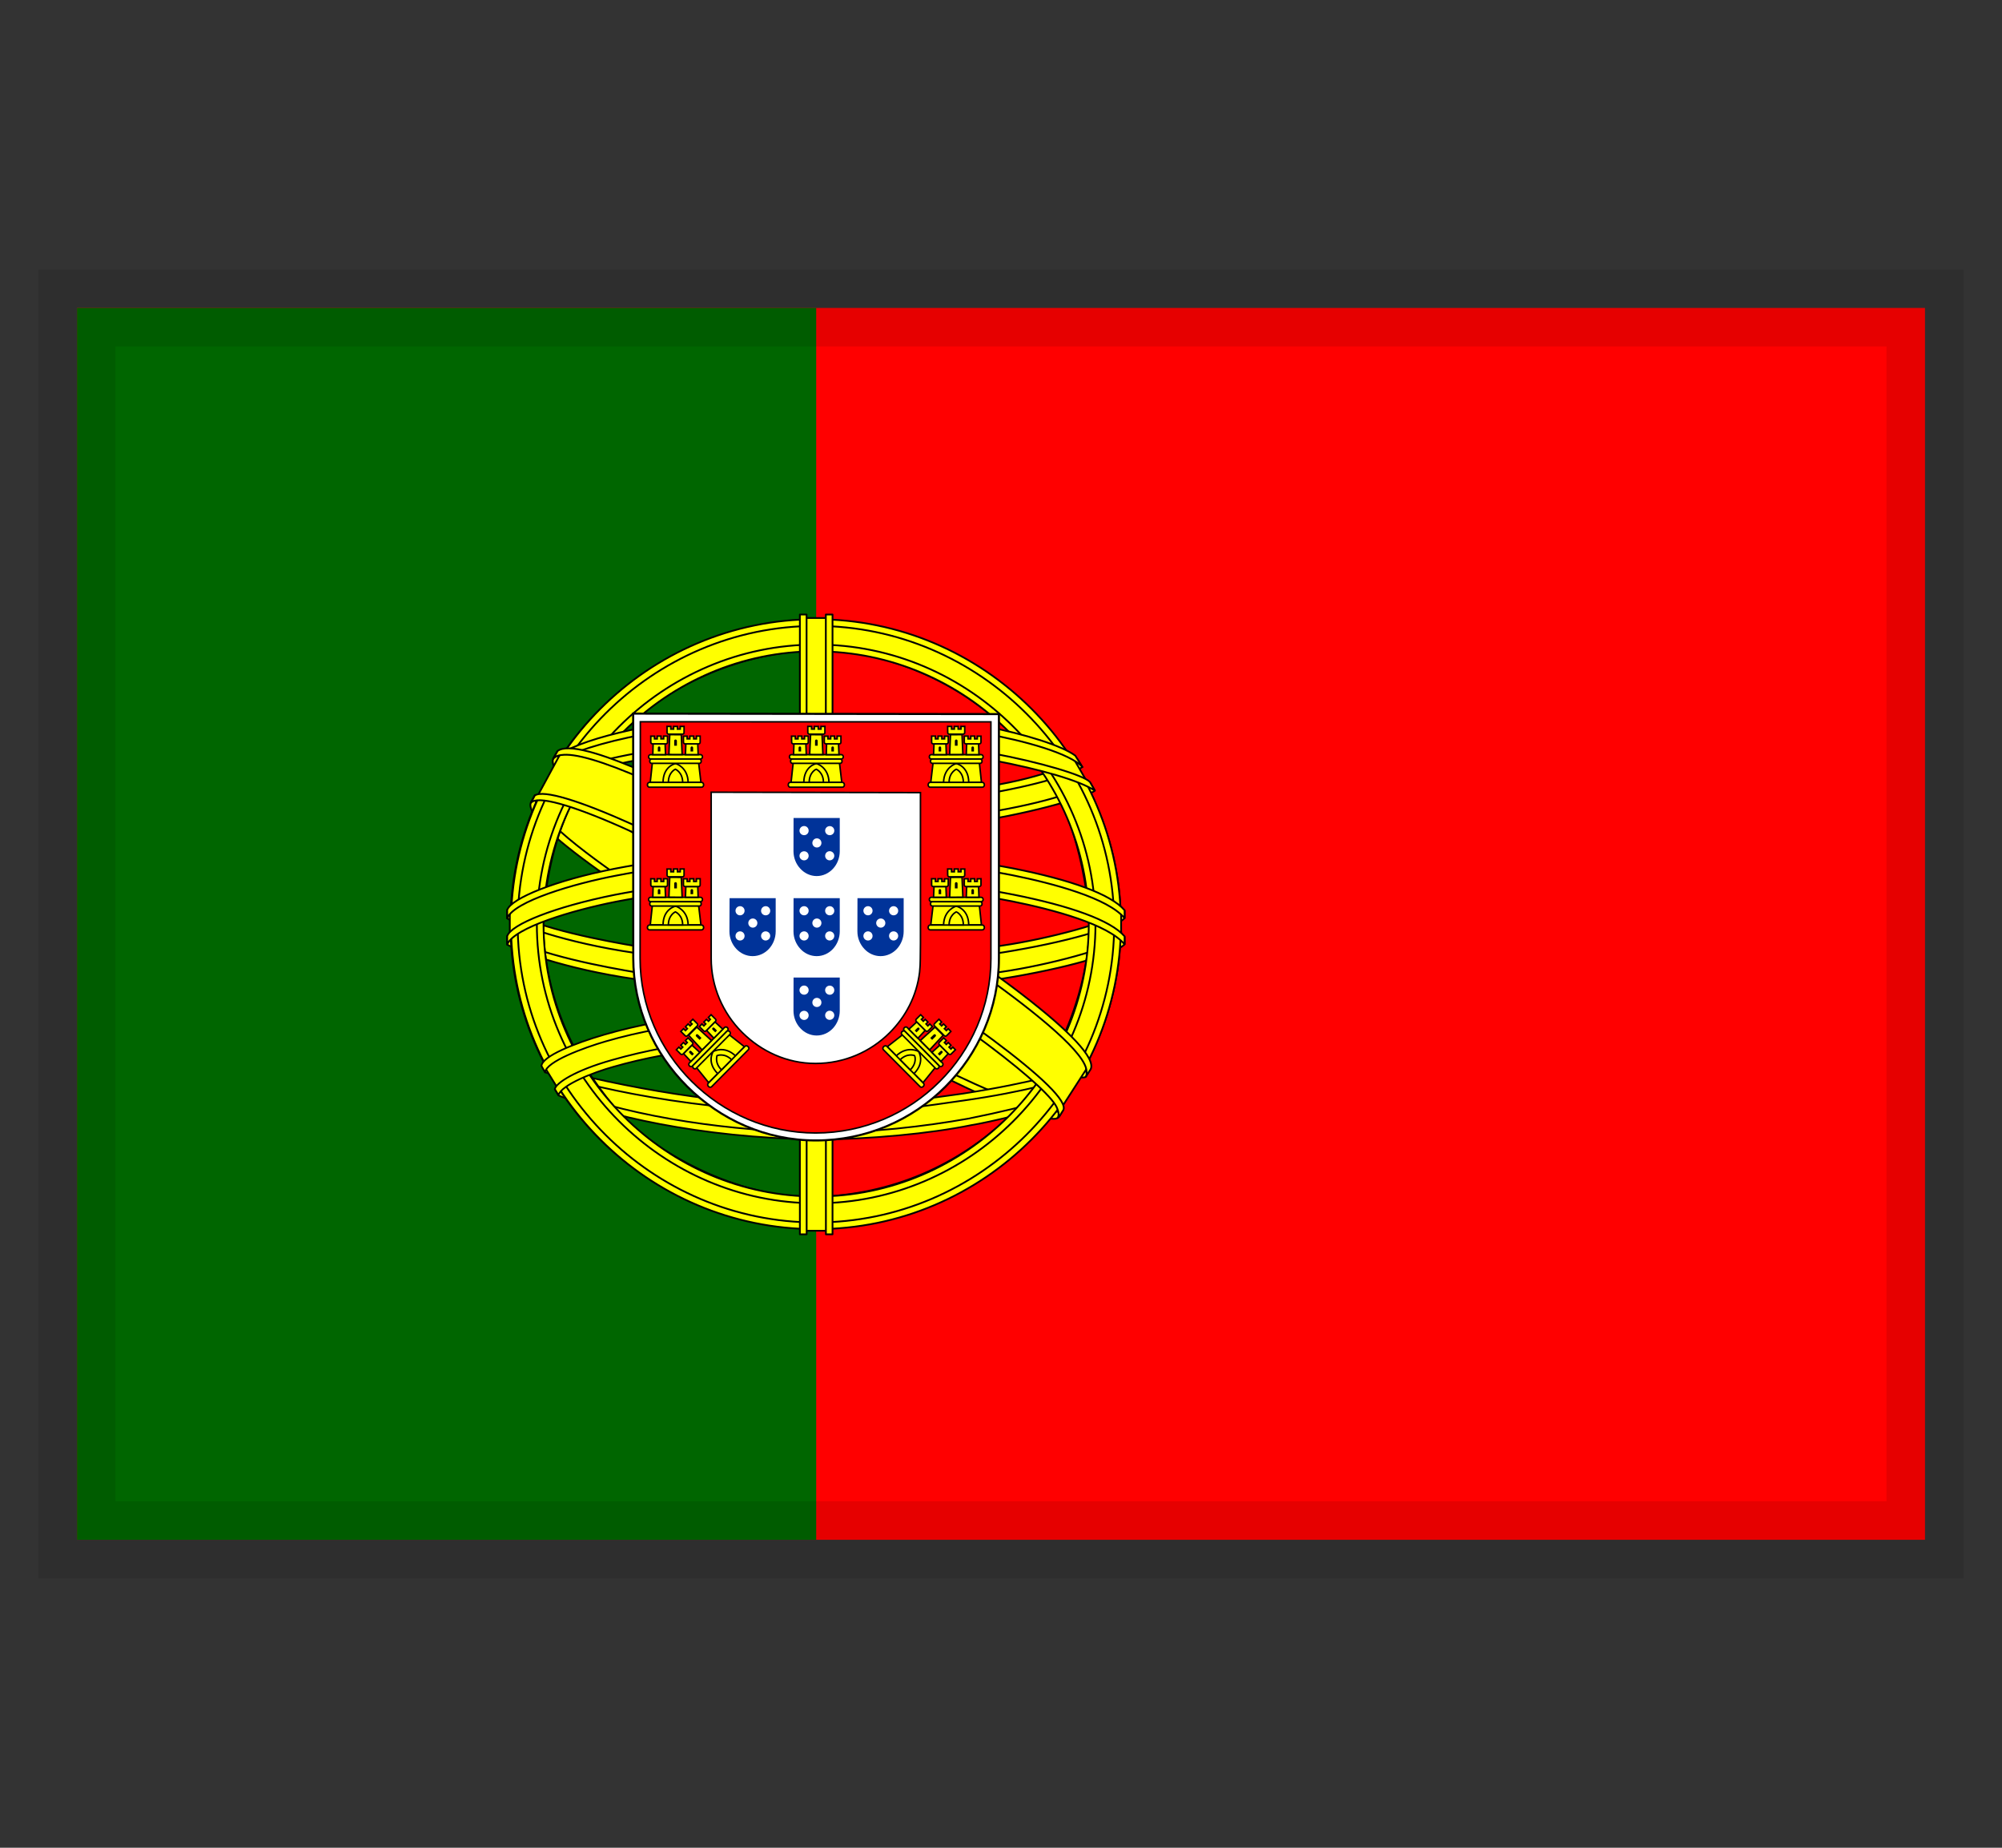 <svg width="26" height="24" viewBox="0 0 26 24" fill="none" xmlns="http://www.w3.org/2000/svg">
<rect x="0" y="0" width="26" height="24" fill="#333333" stroke="none"/>
<g clip-path="url(#clip0_1113_34771)">
<path d="M25 4H1V20H25V4Z" fill="#FF0000"/>
<path d="M10.6 4H1V20H10.6V4Z" fill="#006600"/>
<path fill-rule="evenodd" clip-rule="evenodd" d="M13.73 14.482C12.521 14.445 6.98 10.986 6.942 10.436L7.248 9.925C7.798 10.724 13.462 14.088 14.019 13.969L13.73 14.481" fill="#FFFF00"/>
<path d="M13.73 14.482C12.521 14.445 6.98 10.986 6.942 10.436L7.248 9.925C7.798 10.724 13.462 14.088 14.019 13.969L13.73 14.481" stroke="black" stroke-width="0.023" stroke-linecap="round" stroke-linejoin="round"/>
<path fill-rule="evenodd" clip-rule="evenodd" d="M7.184 9.856C7.075 10.148 8.63 11.109 10.5 12.246C12.37 13.383 13.982 14.086 14.102 13.986C14.109 13.973 14.161 13.884 14.156 13.885C14.133 13.918 14.079 13.929 13.994 13.905C13.489 13.759 12.171 13.154 10.539 12.164C8.907 11.175 7.487 10.262 7.266 9.875C7.251 9.848 7.24 9.799 7.242 9.761L7.237 9.761L7.19 9.843L7.184 9.856L7.184 9.856ZM13.758 14.498C13.738 14.535 13.699 14.536 13.627 14.528C13.175 14.478 11.803 13.811 10.18 12.839C8.292 11.709 6.732 10.679 6.901 10.41L6.947 10.329L6.957 10.331C6.804 10.787 10.034 12.634 10.225 12.752C12.094 13.91 13.669 14.586 13.809 14.411L13.758 14.498V14.498L13.758 14.498Z" fill="#FFFF00" stroke="black" stroke-width="0.023" stroke-linecap="round" stroke-linejoin="round"/>
<path fill-rule="evenodd" clip-rule="evenodd" d="M10.607 10.769C11.816 10.76 13.309 10.604 14.168 10.262L13.983 9.961C13.475 10.242 11.974 10.427 10.597 10.454C8.967 10.439 7.817 10.288 7.241 9.901L7.066 10.221C8.125 10.669 9.211 10.764 10.607 10.769Z" fill="#FFFF00" stroke="black" stroke-width="0.023" stroke-linecap="round" stroke-linejoin="round"/>
<path fill-rule="evenodd" clip-rule="evenodd" d="M14.218 10.268C14.188 10.316 13.628 10.509 12.803 10.651C12.243 10.737 11.513 10.81 10.602 10.81C9.737 10.811 9.03 10.75 8.495 10.677C7.629 10.541 7.182 10.352 7.017 10.286C7.032 10.254 7.043 10.232 7.058 10.203C7.534 10.392 7.983 10.506 8.509 10.587C9.041 10.659 9.739 10.722 10.6 10.721C11.507 10.72 12.228 10.642 12.785 10.559C13.631 10.422 14.093 10.247 14.158 10.165L14.218 10.268H14.218H14.218ZM14.055 9.963C13.963 10.037 13.506 10.199 12.702 10.328C12.166 10.405 11.483 10.473 10.612 10.474C9.784 10.475 9.107 10.419 8.592 10.344C7.776 10.238 7.341 10.045 7.185 9.989C7.2 9.962 7.216 9.935 7.232 9.909C7.354 9.97 7.774 10.14 8.601 10.258C9.11 10.33 9.788 10.383 10.612 10.383C11.479 10.382 12.154 10.312 12.687 10.235C13.495 10.124 13.93 9.917 13.996 9.865L14.055 9.963L14.055 9.963Z" fill="#FFFF00" stroke="black" stroke-width="0.023" stroke-linecap="round" stroke-linejoin="round"/>
<path fill-rule="evenodd" clip-rule="evenodd" d="M6.635 12.226C7.379 12.627 9.031 12.828 10.595 12.842C12.019 12.844 13.873 12.622 14.567 12.254L14.548 11.854C14.331 12.193 12.343 12.518 10.579 12.505C8.816 12.492 7.178 12.219 6.632 11.867L6.635 12.226" fill="#FFFF00"/>
<path d="M6.635 12.226C7.379 12.627 9.031 12.828 10.595 12.842C12.019 12.844 13.873 12.622 14.567 12.254L14.548 11.854C14.331 12.193 12.343 12.518 10.579 12.505C8.816 12.492 7.178 12.219 6.632 11.867L6.635 12.226" stroke="black" stroke-width="0.023" stroke-linecap="round" stroke-linejoin="round"/>
<path fill-rule="evenodd" clip-rule="evenodd" d="M14.605 12.169L14.605 12.264C14.501 12.389 13.847 12.577 13.027 12.71C12.403 12.806 11.59 12.878 10.577 12.878C9.614 12.878 8.846 12.809 8.251 12.718C7.31 12.581 6.708 12.341 6.587 12.269L6.587 12.158C6.95 12.399 7.934 12.575 8.264 12.63C8.856 12.72 9.619 12.788 10.577 12.788C11.585 12.788 12.394 12.717 13.014 12.622C13.602 12.537 14.44 12.316 14.605 12.169L14.605 12.169ZM14.605 11.829L14.605 11.925C14.501 12.049 13.847 12.238 13.028 12.37C12.404 12.466 11.591 12.538 10.577 12.538C9.614 12.538 8.847 12.469 8.251 12.378C7.31 12.241 6.708 12.001 6.587 11.929L6.588 11.818C6.951 12.059 7.934 12.236 8.265 12.29C8.856 12.381 9.619 12.449 10.577 12.449C11.586 12.449 12.395 12.377 13.014 12.282C13.602 12.197 14.44 11.976 14.605 11.829L14.605 11.829Z" fill="#FFFF00" stroke="black" stroke-width="0.023" stroke-linecap="round" stroke-linejoin="round"/>
<path fill-rule="evenodd" clip-rule="evenodd" d="M10.592 14.413C8.881 14.403 7.415 13.946 7.105 13.871L7.331 14.224C7.878 14.454 9.308 14.797 10.608 14.759C11.908 14.721 13.044 14.621 13.845 14.231L14.076 13.865C13.531 14.122 11.674 14.41 10.592 14.413Z" fill="#FFFF00" stroke="black" stroke-width="0.023" stroke-linecap="round" stroke-linejoin="round"/>
<path fill-rule="evenodd" clip-rule="evenodd" d="M13.932 14.149C13.898 14.201 13.863 14.252 13.828 14.302C13.45 14.435 12.855 14.575 12.604 14.616C12.091 14.721 11.298 14.8 10.593 14.8C9.078 14.778 7.837 14.481 7.253 14.228L7.206 14.147L7.214 14.135L7.294 14.166C8.332 14.537 9.498 14.685 10.602 14.712C11.303 14.714 12.006 14.631 12.573 14.53C13.444 14.355 13.796 14.224 13.905 14.164L13.932 14.149ZM14.133 13.818C14.134 13.819 14.134 13.82 14.135 13.821C14.11 13.864 14.084 13.908 14.057 13.951C13.855 14.023 13.309 14.183 12.51 14.295C11.985 14.367 11.658 14.436 10.611 14.456C8.651 14.406 7.381 14.023 7.08 13.928L7.035 13.843C8.171 14.139 9.332 14.346 10.611 14.368C11.569 14.347 11.976 14.277 12.497 14.206C13.428 14.061 13.897 13.908 14.038 13.863C14.036 13.861 14.034 13.858 14.032 13.855L14.133 13.818L14.133 13.818Z" fill="#FFFF00" stroke="black" stroke-width="0.022" stroke-linecap="round" stroke-linejoin="round"/>
<path fill-rule="evenodd" clip-rule="evenodd" d="M14.153 11.91C14.159 13.036 13.583 14.046 13.119 14.491C12.463 15.122 11.592 15.527 10.576 15.546C9.441 15.567 8.371 14.827 8.084 14.502C7.523 13.867 7.066 13.06 7.052 11.972C7.121 10.744 7.603 9.888 8.302 9.301C9.001 8.715 9.932 8.429 10.707 8.449C11.602 8.473 12.646 8.912 13.368 9.783C13.841 10.353 14.046 10.973 14.153 11.91ZM10.586 8.057C12.765 8.057 14.558 9.83 14.558 12.005C14.558 14.179 12.765 15.953 10.586 15.953C8.406 15.953 6.629 14.179 6.629 12.005C6.629 9.83 8.406 8.057 10.586 8.057Z" fill="#FFFF00" stroke="black" stroke-width="0.023" stroke-linecap="round" stroke-linejoin="round"/>
<path fill-rule="evenodd" clip-rule="evenodd" d="M10.596 8.043C12.778 8.043 14.557 9.822 14.557 12.004C14.557 14.186 12.778 15.965 10.596 15.965C8.415 15.965 6.636 14.186 6.636 12.004C6.636 9.822 8.415 8.043 10.596 8.043ZM6.723 12.004C6.723 14.134 8.473 15.878 10.596 15.878C12.72 15.878 14.47 14.134 14.47 12.004C14.47 9.874 12.72 8.13 10.596 8.13C8.473 8.13 6.723 9.874 6.723 12.004Z" fill="#FFFF00" stroke="black" stroke-width="0.023" stroke-linecap="round" stroke-linejoin="round"/>
<path fill-rule="evenodd" clip-rule="evenodd" d="M10.6 8.372C12.589 8.372 14.227 10.005 14.227 12.001C14.227 13.996 12.589 15.629 10.6 15.629C8.61 15.629 6.972 13.996 6.972 12.001C6.972 10.005 8.61 8.372 10.6 8.372ZM7.059 12.001C7.059 13.948 8.658 15.541 10.6 15.541C12.541 15.541 14.14 13.948 14.14 12.001C14.14 10.053 12.541 8.46 10.6 8.46C8.658 8.46 7.059 10.053 7.059 12.001Z" fill="#FFFF00" stroke="black" stroke-width="0.023" stroke-linecap="round" stroke-linejoin="round"/>
<path fill-rule="evenodd" clip-rule="evenodd" d="M10.759 8.027H10.42L10.42 15.986H10.761L10.759 8.027Z" fill="#FFFF00" stroke="black" stroke-width="0.023" stroke-linecap="round" stroke-linejoin="round"/>
<path fill-rule="evenodd" clip-rule="evenodd" d="M10.725 7.982H10.812L10.812 16.032H10.726L10.725 7.982ZM10.388 7.982H10.475L10.476 16.032H10.388V7.982H10.388Z" fill="#FFFF00" stroke="black" stroke-width="0.023" stroke-linecap="round" stroke-linejoin="round"/>
<path fill-rule="evenodd" clip-rule="evenodd" d="M14.56 12.157V11.863L14.32 11.64L12.96 11.28L11 11.08L8.64 11.2L6.96 11.6L6.621 11.851V12.145L7.48 11.76L9.52 11.44H11.48L12.92 11.6L13.92 11.84L14.56 12.157Z" fill="#FFFF00" stroke="black" stroke-width="0.023" stroke-linecap="round" stroke-linejoin="round"/>
<path fill-rule="evenodd" clip-rule="evenodd" d="M10.598 11.391C11.533 11.389 12.441 11.479 13.161 11.62C13.903 11.768 14.426 11.954 14.605 12.162L14.605 12.266C14.389 12.006 13.686 11.816 13.144 11.707C12.43 11.568 11.528 11.478 10.598 11.48C9.616 11.482 8.703 11.575 7.999 11.712C7.434 11.824 6.681 12.047 6.587 12.267V12.159C6.638 12.007 7.199 11.78 7.986 11.622C8.695 11.484 9.611 11.393 10.598 11.391ZM10.598 11.051C11.534 11.049 12.441 11.14 13.161 11.28C13.904 11.428 14.427 11.614 14.605 11.823L14.605 11.926C14.389 11.666 13.686 11.476 13.144 11.367C12.43 11.228 11.528 11.139 10.598 11.14C9.617 11.142 8.707 11.235 8.003 11.373C7.458 11.476 6.674 11.707 6.587 11.927V11.819C6.639 11.669 7.211 11.434 7.986 11.283C8.695 11.144 9.611 11.053 10.598 11.051Z" fill="#FFFF00" stroke="black" stroke-width="0.023" stroke-linecap="round" stroke-linejoin="round"/>
<path fill-rule="evenodd" clip-rule="evenodd" d="M10.579 9.318C12.053 9.311 13.339 9.524 13.927 9.826L14.142 10.197C13.63 9.921 12.243 9.635 10.581 9.678C9.227 9.686 7.78 9.827 7.054 10.214L7.31 9.786C7.906 9.477 9.311 9.32 10.579 9.318" fill="#FFFF00"/>
<path d="M10.579 9.318C12.053 9.311 13.339 9.524 13.927 9.826L14.142 10.197C13.63 9.921 12.243 9.635 10.581 9.678C9.227 9.686 7.78 9.827 7.054 10.214L7.31 9.786C7.906 9.477 9.311 9.32 10.579 9.318" stroke="black" stroke-width="0.023" stroke-linecap="round" stroke-linejoin="round"/>
<path fill-rule="evenodd" clip-rule="evenodd" d="M10.599 9.625C11.44 9.623 12.252 9.67 12.898 9.787C13.499 9.899 14.073 10.067 14.155 10.157L14.219 10.269C14.019 10.139 13.523 9.994 12.885 9.873C12.245 9.753 11.433 9.713 10.597 9.715C9.648 9.712 8.911 9.762 8.279 9.872C7.609 9.997 7.145 10.176 7.031 10.261L7.093 10.143C7.316 10.029 7.669 9.892 8.262 9.785C8.916 9.666 9.661 9.63 10.599 9.625L10.599 9.625ZM10.598 9.285C11.403 9.283 12.197 9.328 12.816 9.439C13.305 9.535 13.788 9.683 13.965 9.815L14.058 9.963C13.9 9.787 13.304 9.62 12.779 9.527C12.164 9.421 11.403 9.379 10.598 9.373C9.754 9.375 8.974 9.427 8.368 9.537C7.791 9.647 7.418 9.777 7.26 9.879L7.342 9.755C7.56 9.64 7.911 9.535 8.354 9.449C8.964 9.338 9.749 9.288 10.598 9.285Z" fill="#FFFF00" stroke="black" stroke-width="0.023" stroke-linecap="round" stroke-linejoin="round"/>
<path fill-rule="evenodd" clip-rule="evenodd" d="M12.566 13.65C11.837 13.514 11.107 13.495 10.597 13.501C8.141 13.529 7.348 14.005 7.251 14.149L7.067 13.85C7.692 13.396 9.03 13.142 10.611 13.168C11.431 13.182 12.14 13.236 12.735 13.351L12.566 13.65" fill="#FFFF00"/>
<path d="M12.566 13.65C11.837 13.514 11.107 13.495 10.597 13.501C8.141 13.529 7.348 14.005 7.251 14.149L7.067 13.85C7.692 13.396 9.03 13.142 10.611 13.168C11.431 13.182 12.14 13.236 12.735 13.351L12.566 13.65" stroke="black" stroke-width="0.023" stroke-linecap="round" stroke-linejoin="round"/>
<path fill-rule="evenodd" clip-rule="evenodd" d="M10.583 13.458C11.267 13.469 11.937 13.497 12.585 13.617L12.538 13.7C11.936 13.589 11.295 13.547 10.585 13.55C9.679 13.543 8.762 13.628 7.964 13.857C7.712 13.927 7.295 14.089 7.253 14.223L7.206 14.146C7.219 14.067 7.471 13.903 7.942 13.77C8.857 13.508 9.712 13.464 10.583 13.458L10.583 13.458ZM10.614 13.114C11.322 13.128 12.053 13.161 12.764 13.301L12.715 13.387C12.073 13.26 11.46 13.217 10.618 13.205C9.709 13.206 8.744 13.271 7.867 13.526C7.584 13.608 7.095 13.787 7.079 13.928L7.032 13.845C7.043 13.717 7.466 13.55 7.847 13.439C8.731 13.182 9.698 13.116 10.614 13.114Z" fill="#FFFF00" stroke="black" stroke-width="0.022" stroke-linecap="round" stroke-linejoin="round"/>
<path fill-rule="evenodd" clip-rule="evenodd" d="M14.103 13.895L13.808 14.353L12.96 13.6L10.76 12.12L8.28 10.76L6.992 10.319L7.267 9.811L7.36 9.76L8.16 9.96L10.8 11.32L12.32 12.28L13.6 13.2L14.12 13.8L14.103 13.895Z" fill="#FFFF00" stroke="black" stroke-width="0.023" stroke-linecap="round" stroke-linejoin="round"/>
<path fill-rule="evenodd" clip-rule="evenodd" d="M6.946 10.332C7.172 10.178 8.832 10.918 10.568 11.965C12.3 13.015 13.955 14.202 13.806 14.424L13.757 14.501L13.734 14.519C13.739 14.515 13.764 14.485 13.732 14.403C13.658 14.16 12.484 13.223 10.536 12.047C8.637 10.915 7.054 10.232 6.896 10.427L6.946 10.332ZM14.164 13.889C14.306 13.607 12.767 12.447 10.858 11.318C8.906 10.211 7.499 9.56 7.242 9.754L7.184 9.858C7.184 9.864 7.186 9.851 7.199 9.842C7.245 9.801 7.323 9.804 7.358 9.803C7.8 9.81 9.064 10.391 10.838 11.408C11.615 11.861 14.121 13.468 14.111 13.92C14.112 13.958 14.114 13.966 14.1 13.986L14.164 13.889Z" fill="#FFFF00"/>
<path d="M14.164 13.889C14.306 13.607 12.767 12.447 10.858 11.318C8.906 10.211 7.499 9.56 7.242 9.754L7.184 9.858C7.184 9.864 7.186 9.851 7.199 9.842C7.245 9.801 7.323 9.804 7.358 9.803C7.8 9.81 9.064 10.391 10.838 11.408C11.615 11.861 14.121 13.468 14.111 13.92C14.112 13.958 14.114 13.966 14.1 13.986L14.164 13.889ZM14.164 13.889L14.164 13.889M6.946 10.332C7.172 10.178 8.832 10.918 10.568 11.965C12.3 13.015 13.955 14.202 13.806 14.424L13.757 14.501L13.734 14.519C13.739 14.515 13.764 14.485 13.732 14.403C13.658 14.16 12.484 13.223 10.536 12.047C8.637 10.915 7.054 10.232 6.896 10.427L6.946 10.332Z" stroke="black" stroke-width="0.023" stroke-linecap="round" stroke-linejoin="round"/>
<path d="M8.224 12.44C8.224 13.091 8.491 13.68 8.922 14.11C9.355 14.541 9.943 14.813 10.595 14.813C11.25 14.813 11.845 14.547 12.275 14.118C12.706 13.688 12.973 13.096 12.973 12.443H12.973V9.275L8.223 9.269L8.224 12.44L8.224 12.44Z" fill="white" stroke="black" stroke-width="0.027"/>
<path d="M8.313 12.445V12.447C8.313 13.069 8.57 13.636 8.984 14.047C9.398 14.459 9.968 14.716 10.592 14.716C11.22 14.716 11.789 14.461 12.201 14.05C12.614 13.64 12.869 13.073 12.869 12.449H12.869V9.376L8.316 9.375L8.313 12.445M11.954 10.295L11.954 12.251L11.952 12.457C11.952 12.512 11.949 12.574 11.943 12.627C11.905 12.936 11.763 13.205 11.553 13.415C11.306 13.661 10.966 13.813 10.591 13.813C10.218 13.813 9.885 13.655 9.638 13.409C9.384 13.156 9.236 12.809 9.236 12.451L9.236 10.29L11.954 10.295L11.954 10.295Z" fill="#FF0000"/>
<path d="M8.313 12.445V12.447C8.313 13.069 8.57 13.636 8.984 14.047C9.398 14.459 9.968 14.716 10.592 14.716C11.22 14.716 11.789 14.461 12.201 14.05C12.614 13.64 12.869 13.073 12.869 12.449H12.869V9.376L8.316 9.375L8.313 12.445M11.954 10.295L11.954 12.251L11.952 12.457C11.952 12.512 11.949 12.574 11.943 12.627C11.905 12.936 11.763 13.205 11.553 13.415C11.306 13.661 10.966 13.813 10.591 13.813C10.218 13.813 9.885 13.655 9.638 13.409C9.384 13.156 9.236 12.809 9.236 12.451L9.236 10.29L11.954 10.295L11.954 10.295Z" stroke="black" stroke-width="0.02"/>
<path d="M8.608 10.177C8.613 9.956 8.77 9.904 8.771 9.903C8.772 9.903 8.94 9.96 8.94 10.179L8.608 10.177Z" fill="#FFFF00"/>
<path d="M8.472 9.908L8.445 10.161L8.611 10.162C8.612 9.952 8.77 9.917 8.774 9.918C8.777 9.917 8.933 9.964 8.937 10.162H9.103L9.073 9.906L8.472 9.908L8.472 9.908Z" fill="#FFFF00" stroke="black" stroke-width="0.02"/>
<path d="M8.434 10.162H9.112C9.126 10.162 9.138 10.177 9.138 10.194C9.138 10.211 9.126 10.225 9.112 10.225H8.434C8.42 10.225 8.408 10.211 8.408 10.194C8.408 10.177 8.42 10.162 8.434 10.162Z" fill="#FFFF00" stroke="black" stroke-width="0.02"/>
<path d="M8.68 10.161C8.681 10.029 8.771 9.991 8.771 9.991C8.771 9.991 8.865 10.03 8.866 10.161H8.68Z" fill="#FFFF00" stroke="black" stroke-width="0.02"/>
<path d="M8.448 9.802H9.098C9.112 9.802 9.123 9.815 9.123 9.83C9.123 9.846 9.112 9.858 9.098 9.858H8.448C8.435 9.858 8.423 9.846 8.423 9.83C8.423 9.815 8.435 9.802 8.448 9.802Z" fill="#FFFF00" stroke="black" stroke-width="0.02"/>
<path d="M8.462 9.859H9.084C9.097 9.859 9.107 9.871 9.107 9.887C9.107 9.902 9.097 9.915 9.084 9.915H8.462C8.449 9.915 8.438 9.902 8.438 9.887C8.438 9.871 8.449 9.859 8.462 9.859Z" fill="#FFFF00" stroke="black" stroke-width="0.02"/>
<path d="M8.663 9.435L8.712 9.435V9.47H8.748V9.435L8.798 9.435V9.47H8.834V9.435H8.884L8.884 9.515C8.884 9.528 8.874 9.536 8.862 9.536H8.686C8.674 9.536 8.663 9.526 8.663 9.515L8.663 9.435L8.663 9.435Z" fill="#FFFF00" stroke="black" stroke-width="0.02"/>
<path d="M8.848 9.543L8.859 9.801L8.687 9.8L8.698 9.542L8.848 9.543Z" fill="#FFFF00" stroke="black" stroke-width="0.02"/>
<path d="M8.638 9.662L8.643 9.802L8.478 9.802L8.482 9.662L8.638 9.662Z" fill="#FFFF00" stroke="black" stroke-width="0.02"/>
<path d="M9.062 9.662L9.067 9.802L8.902 9.802L8.907 9.662L9.062 9.662Z" fill="#FFFF00" stroke="black" stroke-width="0.02"/>
<path d="M8.452 9.562L8.5 9.562V9.597H8.535V9.561L8.584 9.561V9.597H8.619V9.561L8.669 9.561L8.669 9.641C8.669 9.654 8.659 9.662 8.647 9.662H8.474C8.463 9.662 8.452 9.653 8.452 9.641L8.452 9.562L8.452 9.562Z" fill="#FFFF00" stroke="black" stroke-width="0.02"/>
<path d="M8.876 9.562L8.924 9.562V9.597H8.959V9.561L9.009 9.561V9.597H9.044V9.561L9.093 9.561L9.093 9.641C9.093 9.654 9.083 9.662 9.071 9.662H8.899C8.887 9.662 8.876 9.653 8.876 9.641L8.876 9.562L8.876 9.562Z" fill="#FFFF00" stroke="black" stroke-width="0.02"/>
<path d="M8.756 9.624C8.755 9.599 8.791 9.599 8.791 9.624V9.686H8.756L8.756 9.624Z" fill="black"/>
<path d="M8.543 9.714C8.543 9.689 8.576 9.689 8.576 9.714V9.761H8.543L8.543 9.714Z" fill="black"/>
<path d="M8.968 9.714C8.968 9.689 9.002 9.689 9.002 9.714V9.761H8.968L8.968 9.714Z" fill="black"/>
<path d="M8.608 12.03C8.613 11.809 8.77 11.757 8.771 11.756C8.772 11.755 8.94 11.812 8.94 12.032L8.608 12.03Z" fill="#FFFF00"/>
<path d="M8.472 11.76L8.445 12.014L8.611 12.014C8.612 11.805 8.77 11.77 8.774 11.77C8.777 11.77 8.933 11.817 8.937 12.014H9.103L9.073 11.759L8.472 11.76L8.472 11.76Z" fill="#FFFF00" stroke="black" stroke-width="0.02"/>
<path d="M8.434 12.015H9.112C9.126 12.015 9.138 12.029 9.138 12.047C9.138 12.064 9.126 12.078 9.112 12.078H8.434C8.42 12.078 8.408 12.064 8.408 12.047C8.408 12.029 8.42 12.015 8.434 12.015Z" fill="#FFFF00" stroke="black" stroke-width="0.02"/>
<path d="M8.68 12.014C8.681 11.882 8.771 11.844 8.771 11.844C8.771 11.844 8.865 11.883 8.866 12.014H8.68Z" fill="#FFFF00" stroke="black" stroke-width="0.02"/>
<path d="M8.448 11.655H9.098C9.112 11.655 9.123 11.668 9.123 11.683C9.123 11.698 9.112 11.711 9.098 11.711H8.448C8.435 11.711 8.423 11.698 8.423 11.683C8.423 11.668 8.435 11.655 8.448 11.655Z" fill="#FFFF00" stroke="black" stroke-width="0.02"/>
<path d="M8.462 11.712H9.084C9.097 11.712 9.107 11.724 9.107 11.74C9.107 11.755 9.097 11.768 9.084 11.768H8.462C8.449 11.768 8.438 11.755 8.438 11.74C8.438 11.724 8.449 11.712 8.462 11.712Z" fill="#FFFF00" stroke="black" stroke-width="0.02"/>
<path d="M8.663 11.288L8.712 11.288V11.323H8.748V11.287L8.798 11.287V11.323H8.834V11.287H8.884L8.884 11.368C8.884 11.38 8.874 11.389 8.862 11.389H8.686C8.674 11.389 8.663 11.379 8.663 11.367L8.663 11.288L8.663 11.288Z" fill="#FFFF00" stroke="black" stroke-width="0.02"/>
<path d="M8.848 11.396L8.859 11.654L8.687 11.653L8.698 11.395L8.848 11.396Z" fill="#FFFF00" stroke="black" stroke-width="0.02"/>
<path d="M8.638 11.515L8.643 11.654L8.478 11.654L8.482 11.515L8.638 11.515Z" fill="#FFFF00" stroke="black" stroke-width="0.02"/>
<path d="M9.062 11.515L9.067 11.654L8.902 11.654L8.907 11.515L9.062 11.515Z" fill="#FFFF00" stroke="black" stroke-width="0.02"/>
<path d="M8.452 11.414L8.5 11.415V11.449H8.535V11.414L8.584 11.414V11.449H8.619V11.414L8.669 11.414L8.669 11.494C8.669 11.507 8.659 11.515 8.647 11.515H8.474C8.463 11.515 8.452 11.506 8.452 11.494L8.452 11.414L8.452 11.414Z" fill="#FFFF00" stroke="black" stroke-width="0.02"/>
<path d="M8.876 11.414L8.924 11.415V11.449H8.959V11.414L9.009 11.414V11.449H9.044V11.414L9.093 11.414L9.093 11.494C9.093 11.507 9.083 11.515 9.071 11.515H8.899C8.887 11.515 8.876 11.506 8.876 11.494L8.876 11.414L8.876 11.414Z" fill="#FFFF00" stroke="black" stroke-width="0.02"/>
<path d="M8.756 11.477C8.755 11.452 8.791 11.452 8.791 11.477V11.539H8.756L8.756 11.477Z" fill="black"/>
<path d="M8.543 11.566C8.543 11.542 8.576 11.542 8.576 11.566V11.614H8.543L8.543 11.566Z" fill="black"/>
<path d="M8.968 11.566C8.968 11.542 9.002 11.542 9.002 11.566V11.614H8.968L8.968 11.566Z" fill="black"/>
<path d="M9.33 13.959C9.177 13.799 9.25 13.651 9.251 13.65C9.251 13.648 9.41 13.569 9.565 13.725L9.33 13.959Z" fill="#FFFF00"/>
<path d="M9.043 13.864L9.204 14.063L9.321 13.945C9.173 13.796 9.26 13.66 9.263 13.658C9.265 13.655 9.408 13.577 9.551 13.714L9.668 13.596L9.466 13.437L9.043 13.864L9.043 13.864Z" fill="#FFFF00" stroke="black" stroke-width="0.02"/>
<path d="M9.197 14.071L9.675 13.59C9.685 13.58 9.703 13.582 9.715 13.594C9.728 13.606 9.729 13.624 9.719 13.634L9.242 14.115C9.232 14.126 9.213 14.124 9.201 14.112C9.189 14.1 9.187 14.081 9.197 14.071Z" fill="#FFFF00" stroke="black" stroke-width="0.02"/>
<path d="M9.37 13.896C9.276 13.802 9.313 13.712 9.313 13.711C9.313 13.711 9.407 13.672 9.501 13.764L9.37 13.896Z" fill="#FFFF00" stroke="black" stroke-width="0.02"/>
<path d="M8.952 13.807L9.409 13.346C9.419 13.336 9.436 13.337 9.447 13.348C9.458 13.359 9.459 13.376 9.449 13.386L8.992 13.847C8.982 13.857 8.965 13.856 8.954 13.845C8.943 13.834 8.942 13.817 8.952 13.807Z" fill="#FFFF00" stroke="black" stroke-width="0.02"/>
<path d="M9.002 13.838L9.439 13.396C9.449 13.387 9.465 13.389 9.476 13.399C9.487 13.41 9.489 13.427 9.479 13.436L9.041 13.877C9.032 13.886 9.016 13.885 9.005 13.874C8.994 13.863 8.992 13.847 9.002 13.838Z" fill="#FFFF00" stroke="black" stroke-width="0.02"/>
<path d="M8.842 13.397L8.877 13.362L8.902 13.386L8.927 13.361L8.902 13.336L8.937 13.3L8.962 13.325L8.988 13.3L8.962 13.275L8.998 13.239L9.055 13.296C9.064 13.305 9.063 13.318 9.054 13.326L8.93 13.451C8.922 13.46 8.907 13.461 8.899 13.453L8.842 13.397L8.842 13.397Z" fill="#FFFF00" stroke="black" stroke-width="0.02"/>
<path d="M9.049 13.341L9.24 13.515L9.118 13.637L8.943 13.447L9.049 13.341Z" fill="#FFFF00" stroke="black" stroke-width="0.02"/>
<path d="M8.986 13.575L9.088 13.669L8.972 13.786L8.877 13.685L8.986 13.575Z" fill="#FFFF00" stroke="black" stroke-width="0.02"/>
<path d="M9.285 13.273L9.387 13.368L9.271 13.485L9.176 13.383L9.285 13.273Z" fill="#FFFF00" stroke="black" stroke-width="0.02"/>
<path d="M8.784 13.635L8.817 13.601L8.842 13.626L8.867 13.601L8.842 13.576L8.876 13.541L8.902 13.566L8.926 13.541L8.901 13.516L8.936 13.481L8.993 13.538C9.002 13.547 9.001 13.559 8.992 13.568L8.871 13.69C8.863 13.698 8.848 13.699 8.84 13.691L8.784 13.635L8.784 13.635Z" fill="#FFFF00" stroke="black" stroke-width="0.02"/>
<path d="M9.083 13.334L9.116 13.3L9.141 13.325L9.166 13.3L9.141 13.275L9.175 13.24L9.201 13.265L9.225 13.24L9.2 13.215L9.235 13.18L9.292 13.237C9.301 13.245 9.3 13.258 9.291 13.267L9.17 13.389C9.162 13.397 9.147 13.398 9.139 13.39L9.083 13.334L9.083 13.334Z" fill="#FFFF00" stroke="black" stroke-width="0.02"/>
<path d="M9.042 13.464C9.024 13.447 9.049 13.421 9.067 13.439L9.11 13.482L9.086 13.507L9.042 13.464Z" fill="black"/>
<path d="M8.955 13.678C8.938 13.661 8.961 13.637 8.979 13.654L9.012 13.688L8.989 13.711L8.955 13.678Z" fill="black"/>
<path d="M9.255 13.376C9.238 13.359 9.261 13.335 9.279 13.352L9.312 13.386L9.289 13.409L9.255 13.376Z" fill="black"/>
<path d="M10.436 10.177C10.442 9.956 10.598 9.904 10.599 9.903C10.601 9.903 10.769 9.96 10.768 10.179L10.436 10.177Z" fill="#FFFF00"/>
<path d="M10.301 9.908L10.274 10.161L10.439 10.162C10.441 9.952 10.598 9.917 10.602 9.918C10.606 9.917 10.762 9.964 10.766 10.162H10.932L10.902 9.906L10.301 9.908L10.301 9.908Z" fill="#FFFF00" stroke="black" stroke-width="0.02"/>
<path d="M10.262 10.162H10.94C10.955 10.162 10.966 10.177 10.966 10.194C10.966 10.211 10.955 10.225 10.94 10.225H10.262C10.248 10.225 10.237 10.211 10.237 10.194C10.237 10.177 10.248 10.162 10.262 10.162Z" fill="#FFFF00" stroke="black" stroke-width="0.02"/>
<path d="M10.509 10.161C10.51 10.029 10.599 9.991 10.6 9.991C10.6 9.991 10.694 10.03 10.694 10.161H10.509Z" fill="#FFFF00" stroke="black" stroke-width="0.02"/>
<path d="M10.277 9.802H10.927C10.94 9.802 10.952 9.815 10.952 9.83C10.952 9.846 10.94 9.858 10.927 9.858H10.277C10.263 9.858 10.252 9.846 10.252 9.83C10.252 9.815 10.263 9.802 10.277 9.802Z" fill="#FFFF00" stroke="black" stroke-width="0.02"/>
<path d="M10.29 9.859H10.912C10.925 9.859 10.936 9.871 10.936 9.887C10.936 9.902 10.925 9.915 10.912 9.915H10.29C10.277 9.915 10.267 9.902 10.267 9.887C10.267 9.871 10.277 9.859 10.29 9.859Z" fill="#FFFF00" stroke="black" stroke-width="0.02"/>
<path d="M10.491 9.435L10.54 9.435V9.47H10.576V9.435L10.627 9.435V9.47H10.662V9.435H10.713L10.713 9.515C10.713 9.528 10.703 9.536 10.691 9.536H10.514C10.502 9.536 10.491 9.526 10.491 9.515L10.491 9.435L10.491 9.435Z" fill="#FFFF00" stroke="black" stroke-width="0.02"/>
<path d="M10.676 9.543L10.687 9.801L10.515 9.8L10.527 9.542L10.676 9.543Z" fill="#FFFF00" stroke="black" stroke-width="0.02"/>
<path d="M10.466 9.662L10.471 9.802L10.306 9.802L10.311 9.662L10.466 9.662Z" fill="#FFFF00" stroke="black" stroke-width="0.02"/>
<path d="M10.89 9.662L10.896 9.802L10.731 9.802L10.735 9.662L10.89 9.662Z" fill="#FFFF00" stroke="black" stroke-width="0.02"/>
<path d="M10.28 9.562L10.329 9.562V9.597H10.364V9.561L10.413 9.561V9.597H10.448V9.561L10.497 9.561L10.497 9.641C10.497 9.654 10.487 9.662 10.476 9.662H10.303C10.291 9.662 10.281 9.653 10.281 9.641L10.28 9.562L10.28 9.562Z" fill="#FFFF00" stroke="black" stroke-width="0.02"/>
<path d="M10.705 9.562L10.753 9.562V9.597H10.788V9.561L10.837 9.561V9.597H10.872V9.561L10.921 9.561L10.921 9.641C10.921 9.654 10.912 9.662 10.9 9.662H10.727C10.716 9.662 10.705 9.653 10.705 9.641L10.705 9.562L10.705 9.562Z" fill="#FFFF00" stroke="black" stroke-width="0.02"/>
<path d="M10.585 9.624C10.584 9.599 10.62 9.599 10.619 9.624V9.686H10.585L10.585 9.624Z" fill="black"/>
<path d="M10.371 9.714C10.371 9.689 10.405 9.689 10.404 9.714V9.761H10.371L10.371 9.714Z" fill="black"/>
<path d="M10.797 9.714C10.797 9.689 10.831 9.689 10.83 9.714V9.761H10.797L10.797 9.714Z" fill="black"/>
<path d="M12.584 10.177C12.579 9.956 12.422 9.904 12.421 9.903C12.42 9.903 12.252 9.96 12.252 10.179L12.584 10.177Z" fill="#FFFF00"/>
<path d="M12.719 9.908L12.746 10.161L12.581 10.162C12.579 9.952 12.422 9.917 12.418 9.918C12.415 9.917 12.259 9.964 12.254 10.162H12.088L12.118 9.906L12.719 9.908L12.719 9.908Z" fill="#FFFF00" stroke="black" stroke-width="0.02"/>
<path d="M12.758 10.162H12.08C12.066 10.162 12.054 10.177 12.054 10.194C12.054 10.211 12.066 10.225 12.08 10.225H12.758C12.772 10.225 12.784 10.211 12.784 10.194C12.784 10.177 12.772 10.162 12.758 10.162Z" fill="#FFFF00" stroke="black" stroke-width="0.02"/>
<path d="M12.511 10.161C12.511 10.029 12.421 9.991 12.42 9.991C12.42 9.991 12.327 10.03 12.326 10.161H12.511Z" fill="#FFFF00" stroke="black" stroke-width="0.02"/>
<path d="M12.743 9.802H12.094C12.08 9.802 12.069 9.815 12.069 9.83C12.069 9.846 12.08 9.858 12.094 9.858H12.743C12.757 9.858 12.768 9.846 12.768 9.83C12.768 9.815 12.757 9.802 12.743 9.802Z" fill="#FFFF00" stroke="black" stroke-width="0.02"/>
<path d="M12.73 9.859H12.108C12.095 9.859 12.084 9.871 12.084 9.887C12.084 9.902 12.095 9.915 12.108 9.915H12.73C12.743 9.915 12.754 9.902 12.754 9.887C12.754 9.871 12.743 9.859 12.73 9.859Z" fill="#FFFF00" stroke="black" stroke-width="0.02"/>
<path d="M12.529 9.435L12.48 9.435V9.47H12.444V9.435L12.394 9.435V9.47H12.358V9.435H12.307L12.308 9.515C12.308 9.528 12.318 9.536 12.329 9.536H12.506C12.518 9.536 12.529 9.526 12.529 9.515L12.529 9.435L12.529 9.435Z" fill="#FFFF00" stroke="black" stroke-width="0.02"/>
<path d="M12.344 9.543L12.333 9.801L12.505 9.8L12.494 9.542L12.344 9.543Z" fill="#FFFF00" stroke="black" stroke-width="0.02"/>
<path d="M12.554 9.662L12.549 9.802L12.714 9.802L12.709 9.662L12.554 9.662Z" fill="#FFFF00" stroke="black" stroke-width="0.02"/>
<path d="M12.13 9.662L12.124 9.802L12.29 9.802L12.285 9.662L12.13 9.662Z" fill="#FFFF00" stroke="black" stroke-width="0.02"/>
<path d="M12.74 9.562L12.692 9.562V9.597H12.657V9.561L12.607 9.561V9.597H12.572V9.561L12.523 9.561L12.523 9.641C12.523 9.654 12.533 9.662 12.545 9.662H12.717C12.729 9.662 12.74 9.653 12.74 9.641L12.74 9.562L12.74 9.562Z" fill="#FFFF00" stroke="black" stroke-width="0.02"/>
<path d="M12.315 9.562L12.267 9.562V9.597H12.232V9.561L12.183 9.561V9.597H12.148V9.561L12.099 9.561L12.099 9.641C12.099 9.654 12.109 9.662 12.12 9.662H12.293C12.305 9.662 12.315 9.653 12.315 9.641L12.315 9.562L12.315 9.562Z" fill="#FFFF00" stroke="black" stroke-width="0.02"/>
<path d="M12.436 9.624C12.437 9.599 12.401 9.599 12.401 9.624V9.686H12.436L12.436 9.624Z" fill="black"/>
<path d="M12.649 9.714C12.649 9.689 12.615 9.689 12.616 9.714V9.761H12.649L12.649 9.714Z" fill="black"/>
<path d="M12.223 9.714C12.223 9.689 12.19 9.689 12.19 9.714V9.761H12.223L12.223 9.714Z" fill="black"/>
<path d="M12.584 12.03C12.579 11.809 12.422 11.757 12.421 11.756C12.42 11.755 12.252 11.812 12.252 12.032L12.584 12.03Z" fill="#FFFF00"/>
<path d="M12.719 11.76L12.746 12.014L12.581 12.014C12.579 11.805 12.422 11.77 12.418 11.77C12.415 11.77 12.259 11.817 12.254 12.014H12.088L12.118 11.759L12.719 11.76L12.719 11.76Z" fill="#FFFF00" stroke="black" stroke-width="0.02"/>
<path d="M12.758 12.015H12.08C12.066 12.015 12.054 12.029 12.054 12.047C12.054 12.064 12.066 12.078 12.08 12.078H12.758C12.772 12.078 12.784 12.064 12.784 12.047C12.784 12.029 12.772 12.015 12.758 12.015Z" fill="#FFFF00" stroke="black" stroke-width="0.02"/>
<path d="M12.511 12.014C12.511 11.882 12.421 11.844 12.42 11.844C12.42 11.844 12.327 11.883 12.326 12.014H12.511Z" fill="#FFFF00" stroke="black" stroke-width="0.02"/>
<path d="M12.743 11.655H12.094C12.08 11.655 12.069 11.668 12.069 11.683C12.069 11.698 12.08 11.711 12.094 11.711H12.743C12.757 11.711 12.768 11.698 12.768 11.683C12.768 11.668 12.757 11.655 12.743 11.655Z" fill="#FFFF00" stroke="black" stroke-width="0.02"/>
<path d="M12.73 11.712H12.108C12.095 11.712 12.084 11.724 12.084 11.74C12.084 11.755 12.095 11.768 12.108 11.768H12.73C12.743 11.768 12.754 11.755 12.754 11.74C12.754 11.724 12.743 11.712 12.73 11.712Z" fill="#FFFF00" stroke="black" stroke-width="0.02"/>
<path d="M12.529 11.288L12.48 11.288V11.323H12.444V11.287L12.394 11.287V11.323H12.358V11.287H12.307L12.308 11.368C12.308 11.38 12.318 11.389 12.329 11.389H12.506C12.518 11.389 12.529 11.379 12.529 11.367L12.529 11.288L12.529 11.288Z" fill="#FFFF00" stroke="black" stroke-width="0.02"/>
<path d="M12.344 11.396L12.333 11.654L12.505 11.653L12.494 11.395L12.344 11.396Z" fill="#FFFF00" stroke="black" stroke-width="0.02"/>
<path d="M12.554 11.515L12.549 11.654L12.714 11.654L12.709 11.515L12.554 11.515Z" fill="#FFFF00" stroke="black" stroke-width="0.02"/>
<path d="M12.13 11.515L12.124 11.654L12.29 11.654L12.285 11.515L12.13 11.515Z" fill="#FFFF00" stroke="black" stroke-width="0.02"/>
<path d="M12.74 11.414L12.692 11.415V11.449H12.657V11.414L12.607 11.414V11.449H12.572V11.414L12.523 11.414L12.523 11.494C12.523 11.507 12.533 11.515 12.545 11.515H12.717C12.729 11.515 12.74 11.506 12.74 11.494L12.74 11.414L12.74 11.414Z" fill="#FFFF00" stroke="black" stroke-width="0.02"/>
<path d="M12.315 11.414L12.267 11.415V11.449H12.232V11.414L12.183 11.414V11.449H12.148V11.414L12.099 11.414L12.099 11.494C12.099 11.507 12.109 11.515 12.12 11.515H12.293C12.305 11.515 12.315 11.506 12.315 11.494L12.315 11.414L12.315 11.414Z" fill="#FFFF00" stroke="black" stroke-width="0.02"/>
<path d="M12.436 11.477C12.437 11.452 12.401 11.452 12.401 11.477V11.539H12.436L12.436 11.477Z" fill="black"/>
<path d="M12.649 11.566C12.649 11.542 12.615 11.542 12.616 11.566V11.614H12.649L12.649 11.566Z" fill="black"/>
<path d="M12.223 11.566C12.223 11.542 12.19 11.542 12.19 11.566V11.614H12.223L12.223 11.566Z" fill="black"/>
<path d="M11.862 13.959C12.014 13.799 11.941 13.651 11.941 13.65C11.941 13.648 11.782 13.569 11.626 13.725L11.862 13.959Z" fill="#FFFF00"/>
<path d="M12.148 13.864L11.987 14.063L11.87 13.945C12.018 13.796 11.932 13.66 11.929 13.658C11.927 13.655 11.784 13.577 11.64 13.714L11.523 13.596L11.726 13.437L12.148 13.864L12.148 13.864Z" fill="#FFFF00" stroke="black" stroke-width="0.02"/>
<path d="M11.994 14.071L11.517 13.59C11.507 13.58 11.489 13.582 11.476 13.594C11.464 13.606 11.462 13.624 11.472 13.634L11.95 14.115C11.96 14.126 11.978 14.124 11.99 14.112C12.003 14.1 12.005 14.081 11.994 14.071Z" fill="#FFFF00" stroke="black" stroke-width="0.02"/>
<path d="M11.822 13.896C11.915 13.802 11.879 13.712 11.878 13.711C11.878 13.711 11.785 13.672 11.691 13.764L11.822 13.896Z" fill="#FFFF00" stroke="black" stroke-width="0.02"/>
<path d="M12.24 13.807L11.782 13.346C11.773 13.336 11.756 13.337 11.745 13.348C11.734 13.359 11.732 13.376 11.742 13.386L12.2 13.847C12.21 13.857 12.226 13.856 12.238 13.845C12.248 13.834 12.25 13.817 12.24 13.807Z" fill="#FFFF00" stroke="black" stroke-width="0.02"/>
<path d="M12.19 13.838L11.752 13.396C11.743 13.387 11.726 13.389 11.715 13.399C11.704 13.41 11.703 13.427 11.712 13.436L12.15 13.877C12.159 13.886 12.176 13.885 12.187 13.874C12.198 13.863 12.199 13.847 12.19 13.838Z" fill="#FFFF00" stroke="black" stroke-width="0.02"/>
<path d="M12.349 13.397L12.315 13.362L12.29 13.386L12.265 13.361L12.29 13.336L12.254 13.3L12.229 13.325L12.204 13.3L12.229 13.275L12.194 13.239L12.137 13.296C12.128 13.305 12.129 13.318 12.137 13.326L12.262 13.451C12.27 13.46 12.284 13.461 12.293 13.453L12.349 13.397L12.349 13.397Z" fill="#FFFF00" stroke="black" stroke-width="0.02"/>
<path d="M12.143 13.341L11.952 13.515L12.073 13.637L12.249 13.447L12.143 13.341Z" fill="#FFFF00" stroke="black" stroke-width="0.02"/>
<path d="M12.206 13.575L12.103 13.669L12.22 13.786L12.315 13.685L12.206 13.575Z" fill="#FFFF00" stroke="black" stroke-width="0.02"/>
<path d="M11.907 13.273L11.804 13.368L11.921 13.485L12.016 13.383L11.907 13.273Z" fill="#FFFF00" stroke="black" stroke-width="0.02"/>
<path d="M12.408 13.635L12.374 13.601L12.35 13.626L12.325 13.601L12.35 13.576L12.315 13.541L12.29 13.566L12.265 13.541L12.291 13.516L12.256 13.481L12.199 13.538C12.19 13.547 12.191 13.559 12.199 13.568L12.321 13.69C12.329 13.698 12.343 13.699 12.352 13.691L12.408 13.635L12.408 13.635Z" fill="#FFFF00" stroke="black" stroke-width="0.02"/>
<path d="M12.109 13.334L12.075 13.3L12.05 13.325L12.026 13.3L12.051 13.275L12.016 13.24L11.991 13.265L11.966 13.24L11.992 13.215L11.957 13.18L11.9 13.237C11.891 13.245 11.892 13.258 11.9 13.267L12.022 13.389C12.03 13.397 12.044 13.398 12.053 13.39L12.109 13.334L12.109 13.334Z" fill="#FFFF00" stroke="black" stroke-width="0.02"/>
<path d="M12.149 13.464C12.168 13.447 12.143 13.421 12.125 13.439L12.081 13.482L12.106 13.507L12.149 13.464Z" fill="black"/>
<path d="M12.236 13.678C12.254 13.661 12.23 13.637 12.213 13.654L12.179 13.688L12.203 13.711L12.236 13.678Z" fill="black"/>
<path d="M11.936 13.376C11.954 13.359 11.93 13.335 11.913 13.352L11.879 13.386L11.903 13.409L11.936 13.376Z" fill="black"/>
<path d="M10.305 12.096V12.097C10.305 12.185 10.339 12.265 10.394 12.324C10.448 12.383 10.524 12.419 10.606 12.419C10.689 12.419 10.764 12.383 10.818 12.325C10.872 12.266 10.906 12.186 10.906 12.097V11.666L10.306 11.666L10.305 12.096Z" fill="#003399"/>
<path d="M10.443 11.889C10.476 11.889 10.502 11.862 10.502 11.829C10.502 11.797 10.476 11.77 10.443 11.77C10.41 11.77 10.383 11.797 10.383 11.829C10.383 11.862 10.41 11.889 10.443 11.889Z" fill="white"/>
<path d="M10.776 11.889C10.809 11.889 10.835 11.863 10.835 11.83C10.835 11.797 10.809 11.77 10.776 11.77C10.743 11.77 10.716 11.797 10.716 11.83C10.716 11.863 10.743 11.889 10.776 11.889Z" fill="white"/>
<path d="M10.609 12.049C10.642 12.049 10.668 12.022 10.668 11.989C10.668 11.957 10.642 11.93 10.609 11.93C10.576 11.93 10.55 11.957 10.55 11.989C10.55 12.022 10.576 12.049 10.609 12.049Z" fill="white"/>
<path d="M10.443 12.216C10.476 12.216 10.502 12.19 10.502 12.157C10.502 12.124 10.476 12.097 10.443 12.097C10.41 12.097 10.383 12.124 10.383 12.157C10.383 12.19 10.41 12.216 10.443 12.216Z" fill="white"/>
<path d="M10.775 12.216C10.808 12.216 10.835 12.189 10.835 12.156C10.835 12.123 10.808 12.097 10.775 12.097C10.742 12.097 10.716 12.123 10.716 12.156C10.716 12.189 10.742 12.216 10.775 12.216Z" fill="white"/>
<path d="M10.305 11.056V11.056C10.305 11.144 10.339 11.225 10.394 11.283C10.448 11.342 10.524 11.379 10.606 11.379C10.689 11.379 10.764 11.342 10.818 11.284C10.872 11.226 10.906 11.145 10.906 11.056V10.625L10.306 10.625L10.305 11.056Z" fill="#003399"/>
<path d="M10.443 10.848C10.476 10.848 10.502 10.822 10.502 10.789C10.502 10.756 10.476 10.729 10.443 10.729C10.41 10.729 10.383 10.756 10.383 10.789C10.383 10.822 10.41 10.848 10.443 10.848Z" fill="white"/>
<path d="M10.776 10.848C10.809 10.848 10.835 10.822 10.835 10.789C10.835 10.756 10.809 10.73 10.776 10.73C10.743 10.73 10.716 10.756 10.716 10.789C10.716 10.822 10.743 10.848 10.776 10.848Z" fill="white"/>
<path d="M10.609 11.008C10.642 11.008 10.668 10.982 10.668 10.949C10.668 10.916 10.642 10.889 10.609 10.889C10.576 10.889 10.55 10.916 10.55 10.949C10.55 10.982 10.576 11.008 10.609 11.008Z" fill="white"/>
<path d="M10.443 11.175C10.476 11.175 10.502 11.149 10.502 11.116C10.502 11.083 10.476 11.057 10.443 11.057C10.41 11.057 10.383 11.083 10.383 11.116C10.383 11.149 10.41 11.175 10.443 11.175Z" fill="white"/>
<path d="M10.775 11.175C10.808 11.175 10.835 11.148 10.835 11.116C10.835 11.083 10.808 11.056 10.775 11.056C10.742 11.056 10.716 11.083 10.716 11.116C10.716 11.148 10.742 11.175 10.775 11.175Z" fill="white"/>
<path d="M9.473 12.096V12.097C9.473 12.185 9.507 12.265 9.562 12.324C9.617 12.383 9.692 12.419 9.774 12.419C9.857 12.419 9.932 12.383 9.986 12.325C10.04 12.266 10.074 12.186 10.074 12.097V11.666L9.475 11.666L9.473 12.096Z" fill="#003399"/>
<path d="M9.611 11.889C9.644 11.889 9.67 11.862 9.67 11.829C9.67 11.797 9.644 11.77 9.611 11.77C9.578 11.77 9.552 11.797 9.552 11.829C9.552 11.862 9.578 11.889 9.611 11.889Z" fill="white"/>
<path d="M9.944 11.889C9.977 11.889 10.003 11.863 10.003 11.83C10.003 11.797 9.977 11.77 9.944 11.77C9.911 11.77 9.884 11.797 9.884 11.83C9.884 11.863 9.911 11.889 9.944 11.889Z" fill="white"/>
<path d="M9.777 12.049C9.81 12.049 9.836 12.022 9.836 11.989C9.836 11.957 9.81 11.93 9.777 11.93C9.744 11.93 9.718 11.957 9.718 11.989C9.718 12.022 9.744 12.049 9.777 12.049Z" fill="white"/>
<path d="M9.611 12.216C9.644 12.216 9.67 12.19 9.67 12.157C9.67 12.124 9.644 12.097 9.611 12.097C9.578 12.097 9.552 12.124 9.552 12.157C9.552 12.19 9.578 12.216 9.611 12.216Z" fill="white"/>
<path d="M9.943 12.216C9.976 12.216 10.003 12.189 10.003 12.156C10.003 12.123 9.976 12.097 9.943 12.097C9.911 12.097 9.884 12.123 9.884 12.156C9.884 12.189 9.911 12.216 9.943 12.216Z" fill="white"/>
<path d="M11.135 12.096V12.097C11.135 12.185 11.169 12.265 11.224 12.324C11.278 12.383 11.354 12.419 11.436 12.419C11.518 12.419 11.594 12.383 11.648 12.325C11.702 12.266 11.736 12.186 11.736 12.097V11.666L11.136 11.666L11.135 12.096Z" fill="#003399"/>
<path d="M11.273 11.889C11.306 11.889 11.332 11.862 11.332 11.829C11.332 11.797 11.306 11.77 11.273 11.77C11.24 11.77 11.213 11.797 11.213 11.829C11.213 11.862 11.24 11.889 11.273 11.889Z" fill="white"/>
<path d="M11.605 11.889C11.638 11.889 11.665 11.863 11.665 11.83C11.665 11.797 11.638 11.77 11.605 11.77C11.573 11.77 11.546 11.797 11.546 11.83C11.546 11.863 11.573 11.889 11.605 11.889Z" fill="white"/>
<path d="M11.439 12.049C11.472 12.049 11.498 12.022 11.498 11.989C11.498 11.957 11.472 11.93 11.439 11.93C11.406 11.93 11.379 11.957 11.379 11.989C11.379 12.022 11.406 12.049 11.439 12.049Z" fill="white"/>
<path d="M11.273 12.216C11.306 12.216 11.332 12.19 11.332 12.157C11.332 12.124 11.306 12.097 11.273 12.097C11.24 12.097 11.213 12.124 11.213 12.157C11.213 12.19 11.24 12.216 11.273 12.216Z" fill="white"/>
<path d="M11.605 12.216C11.638 12.216 11.665 12.189 11.665 12.156C11.665 12.123 11.638 12.097 11.605 12.097C11.572 12.097 11.546 12.123 11.546 12.156C11.546 12.189 11.572 12.216 11.605 12.216Z" fill="white"/>
<path d="M10.305 13.128V13.128C10.305 13.216 10.339 13.297 10.394 13.355C10.448 13.414 10.524 13.45 10.606 13.45C10.689 13.45 10.764 13.414 10.818 13.356C10.872 13.297 10.906 13.217 10.906 13.128V12.697L10.306 12.697L10.305 13.128Z" fill="#003399"/>
<path d="M10.443 12.92C10.476 12.92 10.502 12.894 10.502 12.861C10.502 12.828 10.476 12.801 10.443 12.801C10.41 12.801 10.383 12.828 10.383 12.861C10.383 12.894 10.41 12.92 10.443 12.92Z" fill="white"/>
<path d="M10.776 12.921C10.809 12.921 10.835 12.894 10.835 12.861C10.835 12.828 10.809 12.802 10.776 12.802C10.743 12.802 10.716 12.828 10.716 12.861C10.716 12.894 10.743 12.921 10.776 12.921Z" fill="white"/>
<path d="M10.609 13.08C10.642 13.08 10.668 13.054 10.668 13.021C10.668 12.988 10.642 12.961 10.609 12.961C10.576 12.961 10.55 12.988 10.55 13.021C10.55 13.054 10.576 13.08 10.609 13.08Z" fill="white"/>
<path d="M10.443 13.248C10.476 13.248 10.502 13.221 10.502 13.188C10.502 13.155 10.476 13.129 10.443 13.129C10.41 13.129 10.383 13.155 10.383 13.188C10.383 13.221 10.41 13.248 10.443 13.248Z" fill="white"/>
<path d="M10.775 13.247C10.808 13.247 10.835 13.22 10.835 13.188C10.835 13.155 10.808 13.128 10.775 13.128C10.742 13.128 10.716 13.155 10.716 13.188C10.716 13.22 10.742 13.247 10.775 13.247Z" fill="white"/>
</g>
<rect x="1" y="4" width="24" height="16" stroke="black" stroke-opacity="0.1"/>
<defs>
<clipPath id="clip0_1113_34771">
<rect x="1" y="4" width="24" height="16" fill="white"/>
</clipPath>
</defs>
</svg>
